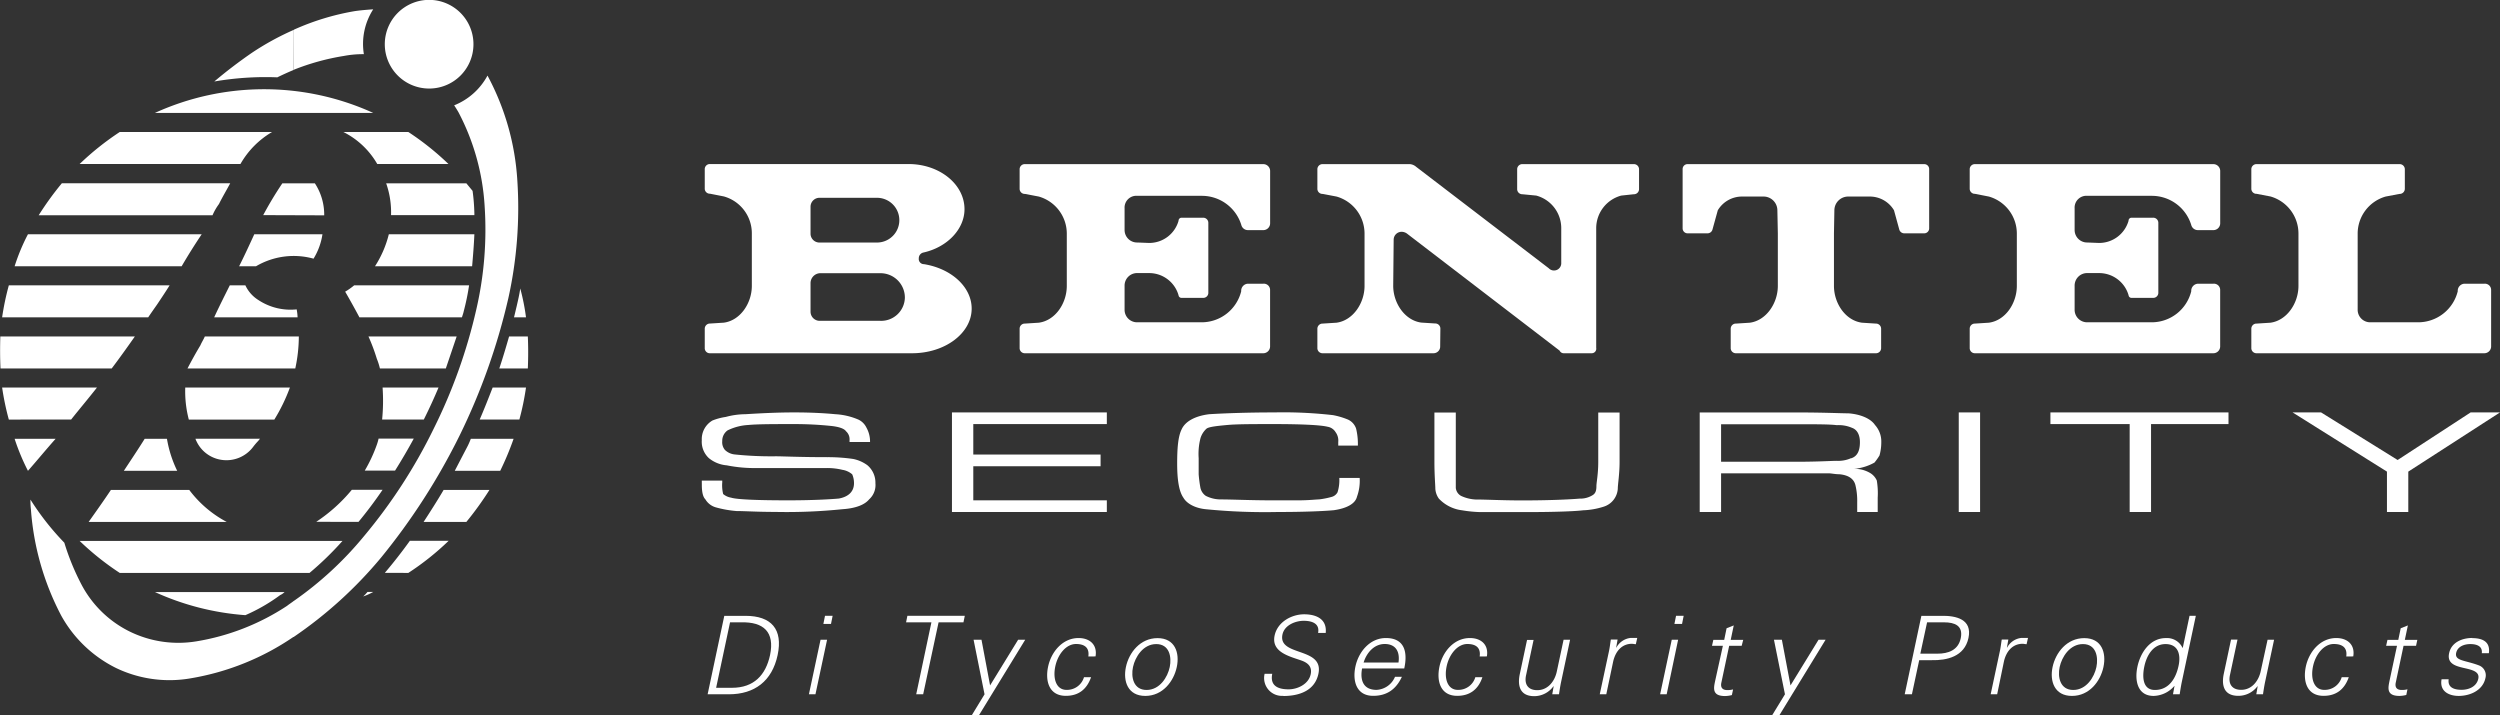 <svg
	id="Livello_1"
	data-name="Livello 1"
	xmlns="http://www.w3.org/2000/svg" viewBox="0 0 600 171.64">
	<rect x="0" y="0" width="600" height="171.64" fill="#333333" stroke="none"/>
	<defs>
		<style>
			.cls-11{fill:#f47735;}
			.cls-21{fill:#58595b;}
			.cls-31{fill:#70797c;}
			.cls-1{fill:#fff;}
			.cls-2{fill:#fff;}
			.cls-3{fill:#fff;}
		</style>
	</defs>
	<title>bentel-logo</title>
	<path class="cls-1" d="M344.26,99h5.13v18.09a2.46,2.46,0,0,0,1.28,1.93,9.4,9.4,0,0,0,3.42.86c2.56,0,6.41.22,11.11.22,6.62,0,11.33-.22,13.89-.43a5.62,5.62,0,0,0,3.2-.87c.64-.42.85-1.07.85-2.14,0-.87.44-2.8.44-5.82V99h5.12v11.84c0,3-.43,5.38-.43,6.46a4.83,4.83,0,0,1-3.41,4.31,18.17,18.17,0,0,1-4.92.86c-1.71.22-6.4.43-13.46.43H355.16a30.86,30.86,0,0,1-4.27-.43,9.15,9.15,0,0,1-5.56-2.8,4.53,4.53,0,0,1-.85-2.37c0-.86-.22-3.23-.22-6.46Z"/>
	<path class="cls-1" d="M321.61,114.7h4.71a11.08,11.08,0,0,1-.65,4.52c-.42,1.73-2.56,2.8-5.55,3.23-2.35.22-7.05.43-13.46.43a143.59,143.59,0,0,1-17.09-.65c-2.57-.21-4.7-1.28-5.56-2.79-1.06-1.51-1.49-4.32-1.49-8.19,0-3.65.21-6.45,1.06-8.18.86-1.93,3.21-3.23,6.62-3.66,3.43-.21,9-.43,15.61-.43a105.14,105.14,0,0,1,14.1.65,17.89,17.89,0,0,1,3.63,1.08,3.67,3.67,0,0,1,1.92,2.14,15.7,15.7,0,0,1,.43,4.1h-4.71v-.87a3.4,3.4,0,0,0-.64-2.36,2.76,2.76,0,0,0-1.92-1.3c-1.7-.42-6.19-.64-13-.64-4.7,0-8.75,0-11.11.22s-4.28.42-4.91.85a5.05,5.05,0,0,0-1.5,2.37,15.11,15.11,0,0,0-.42,4.74v3.88a31.07,31.07,0,0,0,.42,3.23,3.15,3.15,0,0,0,1.28,1.93,7.86,7.86,0,0,0,3.42.86c3,0,7.26.22,12.39.22h6.42c2.55,0,4.26-.22,4.91-.22a19.18,19.18,0,0,0,3.2-.64,2.26,2.26,0,0,0,1.29-1.08,9.51,9.51,0,0,0,.42-3.44Z"/>
	<polygon class="cls-1" points="228.47 122.88 228.47 98.98 265.64 98.98 265.64 101.78 233.59 101.78 233.59 109.09 264.14 109.09 264.14 111.9 233.59 111.9 233.59 120.08 265.64 120.08 265.64 122.88 228.47 122.88"/>
	<path class="cls-1" d="M451.08,109.31a11.77,11.77,0,0,0,.43-3.22A5.88,5.88,0,0,0,450,102c-1-1.51-3.41-2.58-6.38-2.8-1.72,0-5.78-.21-12.2-.21H407.93v23.89h5.13v-9.28h25.86c.64,0,1.47.22,2.55.22,2.15.21,3.44,1.07,3.83,2.61a16,16,0,0,1,.43,4.08v2.37h4.92v-3.44a18.52,18.52,0,0,0-.22-4.12,4,4,0,0,0-1.47-1.72,7.13,7.13,0,0,0-4-1.07,12.27,12.27,0,0,0,4.91-1.51A14.27,14.27,0,0,0,451.08,109.31Zm-6.82.65a7.53,7.53,0,0,1-3.44.64c-1.26,0-4.48.22-9.4.22H413.06v-9h18.36c4.49,0,7.71,0,9.4.22a8,8,0,0,1,3.66.64c1.25.43,1.9,1.72,1.9,3.44C446.38,108.24,445.73,109.53,444.26,110Z"/>
	<path class="cls-1" d="M168.43,115.34h4.91v.43a8.74,8.74,0,0,0,.22,2.8,4,4,0,0,0,1.92.87c1.28.42,6,.64,13.67.64,5.56,0,9.83-.22,12.18-.43,2.35-.43,3.63-1.72,3.63-3.66a5.27,5.27,0,0,0-.43-2.15,4.72,4.72,0,0,0-2.35-1.08,15.48,15.48,0,0,0-3.84-.43H181.88a34.32,34.32,0,0,1-7.47-.65,7.76,7.76,0,0,1-4.27-1.72,5.35,5.35,0,0,1-1.71-4.3,5.17,5.17,0,0,1,2.56-4.74,14.2,14.2,0,0,1,3.21-.86,18.36,18.36,0,0,1,4.7-.65c3.41-.21,7.47-.43,11.75-.43s7.69.22,9.83.43a16.22,16.22,0,0,1,5.55,1.3,4.1,4.1,0,0,1,1.92,1.93,6.79,6.79,0,0,1,.86,3.44h-4.92v-.42a2.58,2.58,0,0,0-.85-2.16c-.43-.65-1.71-1.08-3.63-1.28a85.75,85.75,0,0,0-8.76-.44c-4.91,0-8.77,0-11.11.22a12.79,12.79,0,0,0-4.92,1.29,3.06,3.06,0,0,0-1.28,2.58A2.83,2.83,0,0,0,174,108a3.94,3.94,0,0,0,2.34,1.07,84.43,84.43,0,0,0,9.83.44c1.71,0,6,.21,12.39.21a42.25,42.25,0,0,1,6.2.43,8.64,8.64,0,0,1,3.42,1.51,5.46,5.46,0,0,1,1.92,4.31,4.61,4.61,0,0,1-1.5,3.87c-1.07,1.3-3.2,2.16-6.41,2.37a131.42,131.42,0,0,1-16.24.65c-4.06,0-7.26-.21-9.18-.21a26.15,26.15,0,0,1-4.92-.87,4.26,4.26,0,0,1-2.56-1.94c-.64-.64-.85-1.93-.85-3.44Z"/>
	<polygon class="cls-1" points="550.22 98.98 557.06 98.98 575.43 110.4 592.95 98.98 600 98.98 577.99 113.19 577.99 122.88 572.87 122.88 572.87 113.19 550.22 98.98"/>
	<polygon class="cls-1" points="492.1 98.98 534.84 98.98 534.84 101.78 516.25 101.78 516.25 122.88 511.12 122.88 511.12 101.78 492.1 101.78 492.1 98.98"/>
	<rect class="cls-1" x="470.1" y="98.98" width="5.12" height="23.9"/>
	<path class="cls-2" d="M450.19,84.78a1.23,1.23,0,0,0,1.28-1.28V78.93a1.24,1.24,0,0,0-1.28-1.27l-3.31-.21c-4-.53-6.73-4.68-6.73-8.83V56l.1-5.53a3.32,3.32,0,0,1,3.31-3.3h5.12a6.77,6.77,0,0,1,5.88,3.3l1.28,4.67A1.25,1.25,0,0,0,457,56h4.8A1.19,1.19,0,0,0,463,54.81V40.56a1.18,1.18,0,0,0-1.18-1.17H405a1.18,1.18,0,0,0-1.17,1.17V54.81A1.19,1.19,0,0,0,405,56h4.81a1.23,1.23,0,0,0,1.17-.86l1.29-4.67a6.78,6.78,0,0,1,5.88-3.3h5.11a3.32,3.32,0,0,1,3.31,3.3l.11,5.53V68.62c0,4.15-2.77,8.3-6.72,8.83l-3.31.21a1.23,1.23,0,0,0-1.28,1.27V83.5a1.23,1.23,0,0,0,1.28,1.28Z"/>
	<path class="cls-2" d="M345.64,83.3a1.61,1.61,0,0,1-1.6,1.48H317.45a1.23,1.23,0,0,1-1.28-1.28V78.93a1.24,1.24,0,0,1,1.28-1.27l3.31-.21c3.95-.53,6.73-4.68,6.73-8.83V56a9.25,9.25,0,0,0-6.73-8.83l-3.31-.63a1.23,1.23,0,0,1-1.28-1.28V40.67a1.23,1.23,0,0,1,1.28-1.28h20.93a2.63,2.63,0,0,1,1.49.64L371.7,64.38a1.74,1.74,0,0,0,3-1.28V54.7a8.09,8.09,0,0,0-6-7.76l-3.3-.32a1.23,1.23,0,0,1-1.28-1.28V40.67a1.23,1.23,0,0,1,1.28-1.28h26.69a1.23,1.23,0,0,1,1.28,1.28v4.67a1.23,1.23,0,0,1-1.28,1.28l-3,.32a8.11,8.11,0,0,0-6,7.76V83.5A1.09,1.09,0,0,1,382,84.78h-6.62a1.08,1.08,0,0,1-1.07-.63l-36.52-28a2.27,2.27,0,0,0-1.38-.52,1.91,1.91,0,0,0-1.93,1.91l-.11,11.05c0,4.15,2.78,8.3,6.73,8.83l3.31.21a1.23,1.23,0,0,1,1.28,1.27Z"/>
	<path class="cls-2" d="M541.6,39.39a1.23,1.23,0,0,0-1.28,1.28v4.57a1.23,1.23,0,0,0,1.28,1.28l3.3.63A9.25,9.25,0,0,1,551.63,56V68.62c0,4.15-2.78,8.3-6.73,8.83l-3.3.21a1.23,1.23,0,0,0-1.28,1.27V83.5a1.23,1.23,0,0,0,1.28,1.28h54.67a1.64,1.64,0,0,0,1.6-1.59V69.58a1.49,1.49,0,0,0-1.6-1.49h-4.81a1.7,1.7,0,0,0-1.6,1.81,9.79,9.79,0,0,1-9.4,7.45H568.93a3,3,0,0,1-3.09-3.09V56a9.25,9.25,0,0,1,6.72-8.83l3.31-.63a1.24,1.24,0,0,0,1.29-1.28V40.67a1.24,1.24,0,0,0-1.29-1.28Z"/>
	<path class="cls-2" d="M531.24,84.78H474a1.23,1.23,0,0,1-1.27-1.28V78.93A1.23,1.23,0,0,1,474,77.66l3.32-.21c4-.53,6.72-4.68,6.72-8.83V56a9.24,9.24,0,0,0-6.72-8.83L474,46.52a1.23,1.23,0,0,1-1.27-1.28V40.67A1.23,1.23,0,0,1,474,39.39h57.25a1.65,1.65,0,0,1,1.6,1.6V53.64a1.64,1.64,0,0,1-1.6,1.59h-3.73A1.64,1.64,0,0,1,525.9,54a9.89,9.89,0,0,0-9.4-7H501a2.83,2.83,0,0,0-3.09,3v5.2A3,3,0,0,0,501,58.2l2.78.11A7.35,7.35,0,0,0,510.85,53a.72.72,0,0,1,.74-.75h5.12A1.23,1.23,0,0,1,518,53.53V70.22a1.22,1.22,0,0,1-1.28,1.27h-5.12a.7.7,0,0,1-.74-.63,7.36,7.36,0,0,0-7.06-5.32H501a3,3,0,0,0-3.09,3.08v5.64A3,3,0,0,0,501,77.35H516.5a9.79,9.79,0,0,0,9.4-7.45,1.7,1.7,0,0,1,1.61-1.81h3.73a1.49,1.49,0,0,1,1.6,1.49V83.19a1.64,1.64,0,0,1-1.6,1.59Z"/>
	<path class="cls-2" d="M303.24,84.78H246a1.23,1.23,0,0,1-1.29-1.28V78.93A1.23,1.23,0,0,1,246,77.66l3.3-.21c4-.53,6.73-4.68,6.73-8.83V56a9.26,9.26,0,0,0-6.73-8.83l-3.3-.63a1.23,1.23,0,0,1-1.29-1.28V40.67A1.23,1.23,0,0,1,246,39.39h57.22a1.65,1.65,0,0,1,1.61,1.6V53.64a1.64,1.64,0,0,1-1.61,1.59h-3.73A1.62,1.62,0,0,1,297.92,54a9.9,9.9,0,0,0-9.41-7H273a2.83,2.83,0,0,0-3.1,3v5.2A3,3,0,0,0,273,58.2l2.77.11A7.32,7.32,0,0,0,282.85,53a.73.73,0,0,1,.75-.75h5.13A1.23,1.23,0,0,1,290,53.53V70.22a1.21,1.21,0,0,1-1.27,1.27H283.6a.71.71,0,0,1-.75-.63,7.33,7.33,0,0,0-7.05-5.32H273a3,3,0,0,0-3.1,3.08v5.64a3,3,0,0,0,3.1,3.09h15.48a9.8,9.8,0,0,0,9.41-7.45,1.69,1.69,0,0,1,1.59-1.81h3.73a1.49,1.49,0,0,1,1.61,1.49V83.19a1.64,1.64,0,0,1-1.61,1.59Z"/>
	<path class="cls-2" d="M221.77,63.4A1.24,1.24,0,0,1,220.51,62a1.4,1.4,0,0,1,1.05-1.38c5.77-1.26,9.92-5.62,9.92-10.41,0-6-6-10.84-13.45-10.84H170.4a1.22,1.22,0,0,0-1.26,1.29v4.54a1.22,1.22,0,0,0,1.26,1.29l3.31.65A9.19,9.19,0,0,1,180.44,56V68.62c0,4.15-2.77,8.3-6.73,8.82l-3.31.21a1.24,1.24,0,0,0-1.26,1.29v4.58a1.21,1.21,0,0,0,1.26,1.26h48.49c7.89,0,14.31-4.79,14.31-10.72C233.2,68.93,228.4,64.48,221.77,63.4ZM194.53,49.58a2.15,2.15,0,0,1,2.15-2.11h13.79a5.37,5.37,0,1,1,0,10.74H196.68a2.14,2.14,0,0,1-2.15-2ZM211.3,77H196.77a2.2,2.2,0,0,1-2.24-2.15V68a2.39,2.39,0,0,1,2.24-2.43H211.3a5.85,5.85,0,0,1,5.87,5.84A5.69,5.69,0,0,1,211.3,77Z"/>
	<path class="cls-2" d="M70.55,144.22v8.64h-.12a61.79,61.79,0,0,1-24.58,9.92,29.61,29.61,0,0,1-18-2.46,30.45,30.45,0,0,1-13.16-12.58,64.76,64.76,0,0,1-7.27-25.49,17.61,17.61,0,0,1-.11-2.35,63.12,63.12,0,0,0,8.13,10.35,57.64,57.64,0,0,0,4.16,10.13,26.1,26.1,0,0,0,11.55,11.2,26.53,26.53,0,0,0,15.93,2.35,55.94,55.94,0,0,0,21.82-8.53c.54-.43,1.07-.75,1.61-1.18m-4-125.66a72.14,72.14,0,0,0-15.08,1,114.14,114.14,0,0,1,9.09-6.93,65.78,65.78,0,0,1,9.95-5.45v9.61c-1.29.53-2.68,1.17-4,1.81m4,134.3v-8.64a83.48,83.48,0,0,0,16.89-15.58,126.46,126.46,0,0,0,16.68-25.7,127.83,127.83,0,0,0,10.27-28.7,85,85,0,0,0,2-24.85A55.34,55.34,0,0,0,110,26.88c-.32-.54-.64-1.06-1-1.6A15.69,15.69,0,0,0,117,18.14a60.84,60.84,0,0,1,7.16,25.17A100.2,100.2,0,0,1,122,71.58a152,152,0,0,1-11.65,32.85A154.14,154.14,0,0,1,91.5,133.77a101.46,101.46,0,0,1-21,19.09m0-145.72A59.92,59.92,0,0,1,85.2,2.66c1.49-.21,2.88-.32,4.37-.42A15.33,15.33,0,0,0,87.33,13a24.45,24.45,0,0,0-4.81.43,56.41,56.41,0,0,0-12,3.31Z"/>
	<path class="cls-1" d="M123.36,76.16c.22-.84.43-1.81.64-2.66.32-1.39.65-2.77.86-4.27a51.79,51.79,0,0,1,1.38,6.93Zm-15.71-36.8H90.54a19.42,19.42,0,0,0-8.13-7.68H98a66.09,66.09,0,0,1,9.63,7.68M63.17,51.63A86.05,86.05,0,0,1,67.76,44h7.81a13.73,13.73,0,0,1,2.24,7.68Zm50.68,0h-20A20.88,20.88,0,0,0,92.68,44h19.25l1.49,1.81a47.63,47.63,0,0,1,.43,5.44ZM90,63.9h23.31c.22-2.56.43-5.13.54-7.68H93.32A25.49,25.49,0,0,1,90,63.9M82.84,70A14.89,14.89,0,0,0,85,68.48h27.58a56.73,56.73,0,0,1-1.28,6.2c-.1.52-.32,1.06-.43,1.48H86.26C85.19,74.14,84,72,82.84,70m30.79-59.31a10.64,10.64,0,1,0-10.69,10.56,10.62,10.62,0,0,0,10.69-10.56m1.49,90h9.53A63.51,63.51,0,0,0,126.24,93h-8c-1,2.56-2,5.12-3.11,7.68m-23.41,0h10q1.92-3.84,3.53-7.68H91.82a45.82,45.82,0,0,1-.11,7.68m-1.28,6.08a11.7,11.7,0,0,0,.43-1.49H99.3q-2.07,3.83-4.49,7.68H87.54a35.74,35.74,0,0,0,2.89-6.19m1.93,30.72c2-2.34,4.17-5.12,6-7.68h9.31A64.77,64.77,0,0,1,98,137.5Zm-5.13,5.65a15.57,15.57,0,0,0,2.34-1.06H88.19a10.25,10.25,0,0,1-1,1.06M75.89,125.24a38.87,38.87,0,0,0,8.55-7.69h7.38c-1.82,2.68-3.74,5.23-5.77,7.69ZM109.14,113c1-1.92,2-3.85,3-5.76a16.83,16.83,0,0,0,.85-1.92h10.27a70.06,70.06,0,0,1-3.21,7.68Zm-7.48,12.27c1.6-2.46,3.31-5.13,4.81-7.69h11a77.29,77.29,0,0,1-5.55,7.69ZM90.43,86.08a45,45,0,0,0-2-5.33h21.17Q108.3,84.6,107,88.43H91.18a15.77,15.77,0,0,0-.75-2.35m29.4,2.35c.86-2.55,1.61-5.11,2.35-7.68h4.5c.11,2.46.11,5,0,7.68ZM35.58,76.16H.51a64,64,0,0,1,1.61-7.68H40.71c-1,1.6-2,3.1-3,4.59-.75,1.07-1.5,2.13-2.14,3.09M3.51,63.9a47.11,47.11,0,0,1,3.2-7.68h41.7c-1.71,2.55-3.32,5.12-4.81,7.68Zm49.07-15c.86-1.71,1.82-3.32,2.67-4.91H14.84a74.17,74.17,0,0,0-5.56,7.68H51a13.66,13.66,0,0,1,1.6-2.77M29.7,113H42.53a28.11,28.11,0,0,1-2.46-7.68H34.72c-1.59,2.55-3.31,5.11-5,7.68m-8.45,12.27c1.82-2.57,3.64-5.13,5.35-7.69H45.42a27.11,27.11,0,0,0,9,7.69ZM6.71,113a52.43,52.43,0,0,1-3.2-7.68h9.83C11.09,107.84,9,110.4,6.71,113M2.12,100.7A63.61,63.61,0,0,1,.51,93H23.28c-2,2.56-4.17,5.12-6.2,7.68Zm-2-12.27C0,85.76,0,83.21.08,80.75H32.37c-1.81,2.57-3.63,5.13-5.56,7.68ZM45.31,100.7H65.84A42.57,42.57,0,0,0,69.58,93H44.46a26.84,26.84,0,0,0,.85,7.68M28.74,137.5H74.29a75.33,75.33,0,0,0,7.91-7.68H19.11a65.82,65.82,0,0,0,9.63,7.68M48.09,82.89c.32-.75.75-1.39,1.07-2.14H71.72a37,37,0,0,1-.85,7.68H45c1-1.92,2-3.73,3.09-5.54M89.57,27.1a63.19,63.19,0,0,0-52.39,0ZM60.71,107.31a15.43,15.43,0,0,1,1.17-1.39c.21-.2.32-.42.54-.63H46.92a1.9,1.9,0,0,0,.2.53,7.89,7.89,0,0,0,6.32,4.58,8,8,0,0,0,7.27-3.09m-3-67.95a20.87,20.87,0,0,1,7.59-7.68H28.74a67.18,67.18,0,0,0-9.63,7.68ZM51.4,76.16c1.18-2.56,2.47-5.11,3.75-7.68h3.74A8.23,8.23,0,0,0,62,72a14,14,0,0,0,9.2,2.25,12.57,12.57,0,0,1,.22,1.91Zm7.49,71.48a42.58,42.58,0,0,0,8.34-4.81,3.71,3.71,0,0,0,1.07-.74H37.18a63.34,63.34,0,0,0,21.71,5.55M57.39,63.9c1.29-2.56,2.47-5.13,3.64-7.68H77.39a15.55,15.55,0,0,1-2.14,5.86,17.81,17.81,0,0,0-13.8,1.82Z"/>
	<path class="cls-3" d="M175.68,165.07c5.29,0,8.11-3.1,9.13-7.85,1.17-5.56-1.57-8-6.94-7.86h-2.66l-3.34,15.71Zm3.23-17.27c6.18,0,9.05,3.18,7.72,9.42s-5.53,9.41-11.71,9.41h-5.09l4-18.83Z"/>
	<path class="cls-3" d="M199.44,149.75h-1.83l.39-1.95h1.83Zm-.94,3.79-2.79,13.09h-1.57l2.79-13.09Z"/>
	<polygon class="cls-3" points="223.54 149.36 217.46 149.36 217.77 147.8 231.55 147.8 231.23 149.36 225.26 149.36 221.56 166.63 219.89 166.63 223.54 149.36"/>
	<polygon class="cls-3" points="235.56 153.54 237.62 164.5 244.35 153.54 246.05 153.54 234.96 171.64 233.24 171.64 236.29 166.63 233.66 153.54 235.56 153.54"/>
	<path class="cls-3" d="M261.2,157.56c.29-2-.78-3-2.95-3-2.4,0-4.41,2.51-5,5.48s.31,5.53,2.71,5.53a4.24,4.24,0,0,0,4.2-3.05h1.7c-1.05,3-3.08,4.48-6.06,4.48-3.91,0-5-3.36-4.27-6.93s3.44-6.94,7.33-6.94c2.68,0,4.54,1.61,4.07,4.41Z"/>
	<path class="cls-3" d="M277.5,154.58c-3.15,0-5.06,3.08-5.58,5.5s.1,5.51,3.26,5.51,5.06-3.08,5.56-5.51-.08-5.5-3.24-5.5m4.93,5.5c-.73,3.45-3.39,6.94-7.56,6.94s-5.38-3.49-4.65-6.94,3.42-6.93,7.59-6.93,5.35,3.49,4.62,6.93"/>
	<path class="cls-3" d="M308,167a4.28,4.28,0,0,1-4.49-5.29h1.83c-.58,2.9,1.4,3.73,3.93,3.73,2.12,0,4.8-1.23,5.3-3.63.39-1.88-.76-2.76-2.24-3.29-2.85-1-7.28-2-6.42-6,.7-3.29,4.12-5.09,7.09-5.09,2.48,0,5.53.86,5.17,4.48h-1.83c.45-2.32-1.54-2.92-3.46-2.92s-4.6,1-5.09,3.29c-1.12,5.35,10,2.92,8.63,9.42-.86,4.09-4.64,5.34-8.42,5.34"/>
	<path class="cls-3" d="M335.64,159c.37-2.53-.6-4.44-3.31-4.44-2.56,0-4.36,2.14-5.06,4.44Zm-8.74,1.43c-.52,2.79.26,5.14,3.47,5.14a5.09,5.09,0,0,0,4.43-3.13h1.65c-1.46,3.13-3.73,4.56-6.89,4.56-3.91,0-5-3.36-4.28-6.93s3.45-6.94,7.33-6.94c4.38,0,5.3,3.2,4.41,7.3Z"/>
	<path class="cls-3" d="M355.12,157.56c.29-2-.78-3-2.95-3-2.39,0-4.41,2.51-5,5.48s.31,5.53,2.71,5.53a4.24,4.24,0,0,0,4.2-3.05h1.7c-1,3-3.08,4.48-6.05,4.48-3.92,0-5-3.36-4.28-6.93s3.44-6.94,7.33-6.94c2.69,0,4.54,1.61,4.07,4.41Z"/>
	<path class="cls-3" d="M375.26,153.54h1.56l-2.16,10.14c-.21,1-.37,2.07-.5,2.95h-1.62l.34-1.93-.05,0a5.71,5.71,0,0,1-4.59,2.38c-4.28,0-3.81-3.79-3.49-5.3l1.74-8.19h1.57l-1.8,8.45c-.5,2.27.55,3.6,2.68,3.6,2.59,0,4.21-2.17,4.7-4.51Z"/>
	<path class="cls-3" d="M385.51,166.63h-1.57l2.17-10.14c.23-1,.34-2.07.49-3h1.62l-.34,1.93h.05a4.43,4.43,0,0,1,3.45-2.32c.52,0,1,0,1.56,0l-.34,1.51c-.28,0-.63-.1-.94-.1-2.32,0-3.88,1.67-4.48,4.17Z"/>
	<path class="cls-3" d="M403.69,149.75h-1.83l.39-1.95h1.83Zm-.94,3.79L400,166.63h-1.57l2.79-13.09Z"/>
	<path class="cls-3" d="M413.49,155h-2.61l.32-1.43h2.61l.57-2.79,1.72-.68-.73,3.47h3L418,155h-3l-1.86,8.77c-.28,1.2.21,1.85,1.41,1.85a5,5,0,0,0,1.39-.16l-.29,1.36a7.12,7.12,0,0,1-1.64.23c-3.32,0-2.69-2.11-2.32-3.88Z"/>
	<polygon class="cls-3" points="427.65 153.54 429.72 164.5 436.45 153.54 438.14 153.54 427.06 171.64 425.33 171.64 428.39 166.63 425.75 153.54 427.65 153.54"/>
	<path class="cls-3" d="M460.88,156.88H465c2.54,0,5-.81,5.59-3.76s-1.44-3.76-4-3.76H462.5Zm-3.75,9.75,4-18.83h4.72c3.65-.08,7.54.83,6.58,5.32s-5.22,5.4-8.82,5.32h-3l-1.75,8.19Z"/>
	<path class="cls-3" d="M479.32,166.63h-1.56l2.16-10.14c.24-1,.34-2.07.5-3H482l-.34,1.93h.05a4.41,4.41,0,0,1,3.44-2.32c.53,0,1.05,0,1.57,0l-.34,1.51c-.29,0-.63-.1-.94-.1-2.32,0-3.89,1.67-4.48,4.17Z"/>
	<path class="cls-3" d="M499.91,154.58c-3.16,0-5.07,3.08-5.59,5.5s.1,5.51,3.26,5.51,5.06-3.08,5.56-5.51-.08-5.5-3.23-5.5m4.92,5.5c-.73,3.45-3.39,6.94-7.56,6.94s-5.38-3.49-4.65-6.94,3.42-6.93,7.6-6.93,5.34,3.49,4.61,6.93"/>
	<path class="cls-3" d="M519.73,154.58c-3,0-4.52,2.76-5.07,5.27s-.49,5.74,2.51,5.74c3.42,0,5.06-2.84,5.69-5.82.57-2.66-.08-5.19-3.13-5.19m2.14,10.12,0-.1a6.79,6.79,0,0,1-5,2.42c-3.89,0-4.59-3.7-3.89-7s2.95-6.88,6.84-6.88a4.11,4.11,0,0,1,4,2.37l.05-.05,1.62-7.67H527l-3.37,15.89c-.21,1-.37,2.06-.5,2.94h-1.61Z"/>
	<path class="cls-3" d="M544.22,153.54h1.56l-2.16,10.14c-.21,1-.37,2.07-.5,2.95h-1.61l.33-1.93-.05,0A5.71,5.71,0,0,1,537.2,167c-4.28,0-3.81-3.79-3.49-5.3l1.74-8.19H537l-1.8,8.45c-.5,2.27.55,3.6,2.68,3.6,2.59,0,4.21-2.17,4.7-4.51Z"/>
	<path class="cls-3" d="M563.1,157.56c.29-2-.78-3-3-3-2.4,0-4.41,2.51-5,5.48s.31,5.53,2.71,5.53a4.24,4.24,0,0,0,4.2-3.05h1.7c-1.05,3-3.08,4.48-6.05,4.48-3.92,0-5-3.36-4.28-6.93s3.44-6.94,7.33-6.94c2.68,0,4.54,1.61,4.07,4.41Z"/>
	<path class="cls-3" d="M575.28,155h-2.61l.32-1.43h2.6l.58-2.79,1.72-.68-.73,3.47h3l-.31,1.43h-3L575,163.74c-.28,1.2.21,1.85,1.41,1.85a4.88,4.88,0,0,0,1.38-.16l-.28,1.36a7.12,7.12,0,0,1-1.64.23c-3.32,0-2.69-2.11-2.33-3.88Z"/>
	<path class="cls-3" d="M593.33,153.15c2.48,0,4.38.86,4,3.62h-1.7c.21-1.64-1.14-2.19-2.76-2.19-1.46,0-3.05.58-3.39,2.11-.42,1.94,2.16,1.75,5.45,3a2.54,2.54,0,0,1,1.57,3.06c-.63,2.94-3.66,4.27-6.42,4.27-2.27,0-4.65-1.06-4.1-4h1.7c-.29,2,1.33,2.53,3.1,2.53s3.58-.78,4-2.61-1.59-2.19-3.6-2.66-3.92-1.1-3.39-3.52c.57-2.71,3.29-3.65,5.58-3.65"/>
</svg>